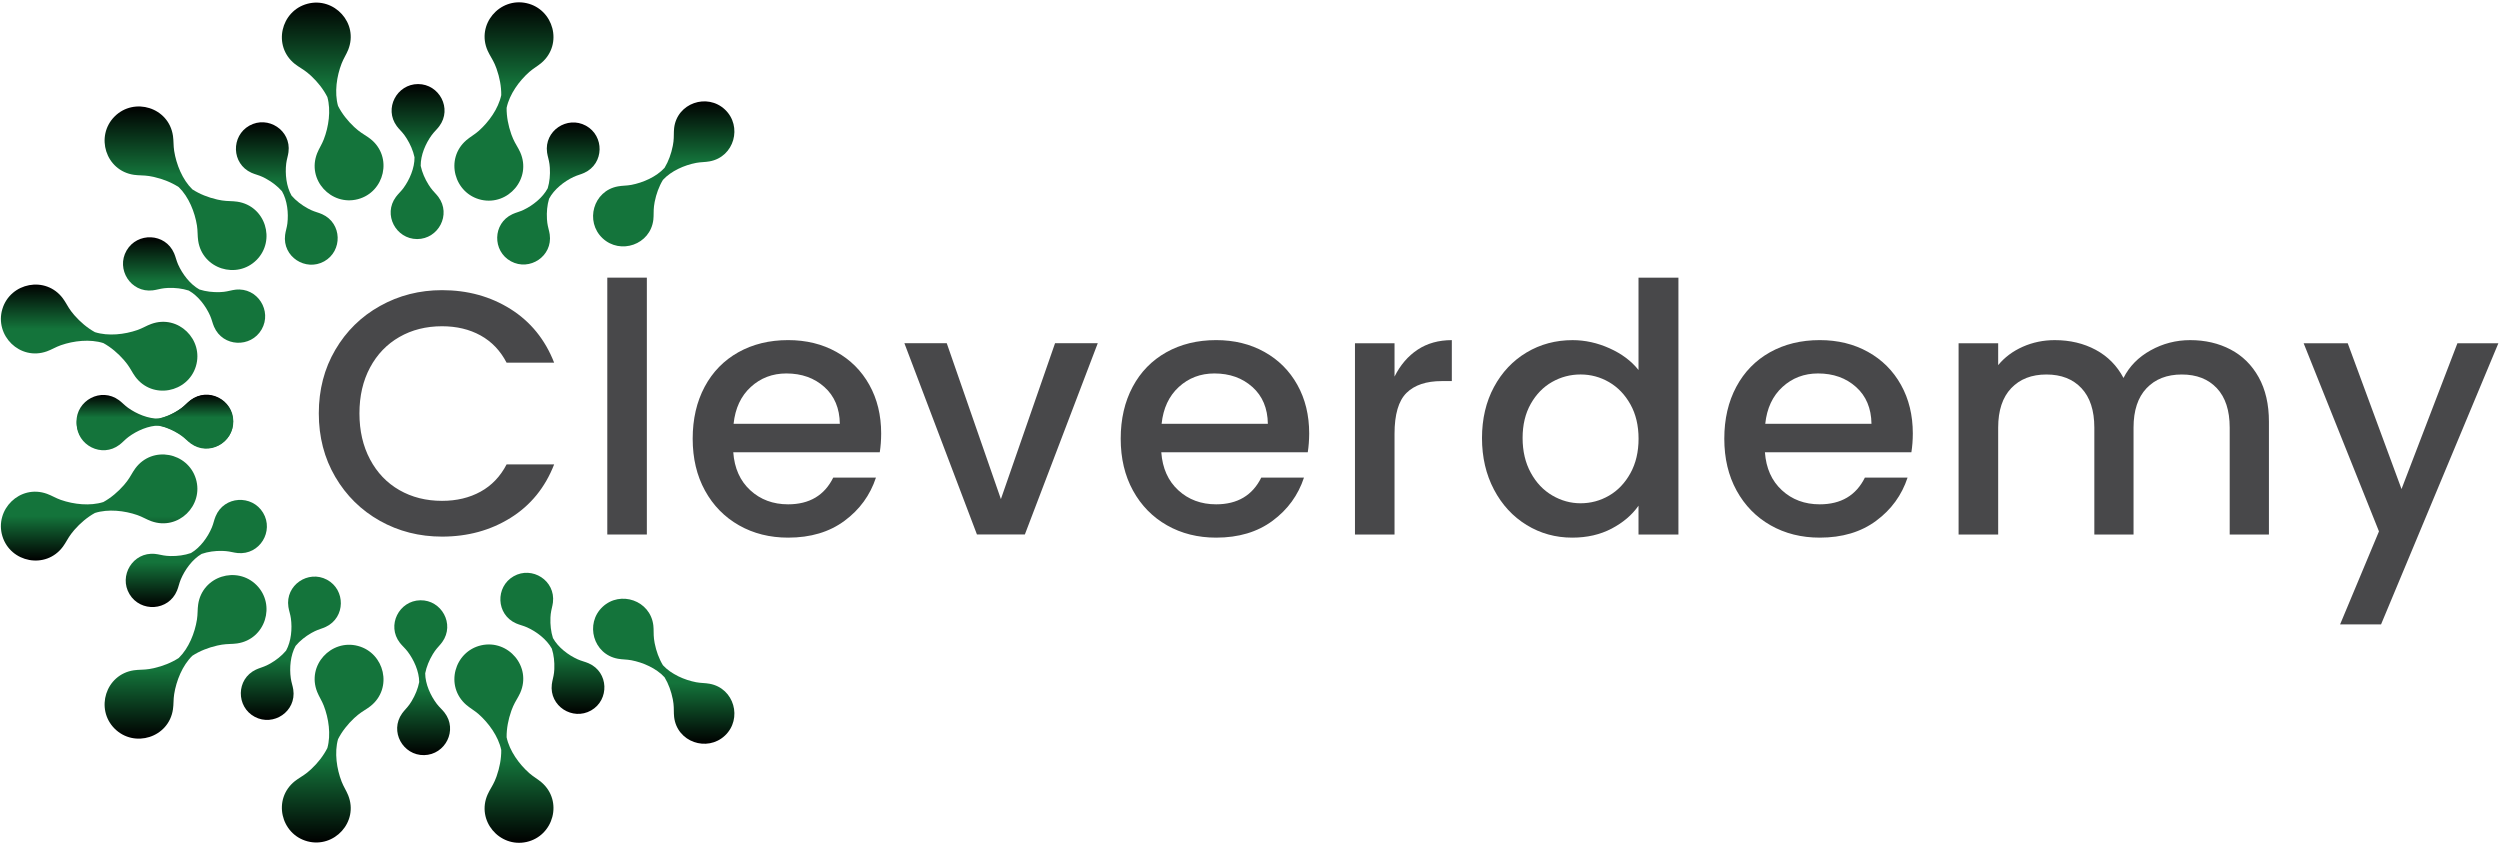 <?xml version="1.0" encoding="UTF-8"?>
<svg xmlns="http://www.w3.org/2000/svg" width="1001" height="338" viewBox="0 0 1001 338" fill="none">
  <path d="M134.25 140.08C138.65 132.57 144.63 126.71 152.18 122.5C159.73 118.28 168 116.18 176.99 116.18C187.28 116.18 196.42 118.71 204.44 123.75C212.45 128.8 218.27 135.96 221.88 145.22H202.84C200.34 140.4 196.86 136.77 192.42 134.31C187.97 131.86 182.83 130.63 176.99 130.63C170.6 130.63 164.9 132.07 159.9 134.94C154.9 137.81 150.98 141.89 148.16 147.17C145.33 152.45 143.92 158.57 143.92 165.52C143.92 172.47 145.33 178.61 148.16 183.93C150.98 189.26 154.9 193.36 159.9 196.23C164.9 199.1 170.6 200.54 176.99 200.54C182.83 200.54 187.97 199.31 192.42 196.86C196.87 194.41 200.34 190.77 202.84 185.95H221.88C218.27 195.22 212.45 202.35 204.44 207.35C196.42 212.35 187.28 214.86 176.99 214.86C167.91 214.86 159.62 212.75 152.11 208.54C144.6 204.32 138.65 198.46 134.25 190.96C129.85 183.45 127.65 174.97 127.65 165.52C127.65 156.06 129.85 147.58 134.25 140.08Z" fill="#48484A"></path>
  <path d="M259 111.168V214.018H243.16V111.168H259Z" fill="#48484A"></path>
  <path d="M352.26 181.08H293.6C294.06 187.47 296.33 192.55 300.41 196.3C304.49 200.05 309.54 201.93 315.56 201.93C324.08 201.93 330.11 198.36 333.63 191.23H350.73C348.41 198.27 344.22 204.04 338.15 208.53C332.08 213.03 324.55 215.27 315.57 215.27C308.25 215.27 301.69 213.63 295.9 210.34C290.11 207.05 285.57 202.42 282.28 196.44C278.99 190.46 277.35 183.54 277.35 175.66C277.35 167.79 278.95 160.86 282.14 154.88C285.34 148.9 289.83 144.3 295.62 141.05C301.41 137.81 308.06 136.18 315.57 136.18C322.8 136.18 329.24 137.76 334.89 140.91C340.54 144.06 344.94 148.46 348.09 154.11C351.24 159.76 352.82 166.25 352.82 173.57C352.81 176.26 352.63 178.76 352.26 181.08ZM336.27 169.68C336.18 163.47 334.12 158.56 330.08 154.95C326.05 151.34 320.98 149.53 314.86 149.53C309.3 149.53 304.55 151.34 300.61 154.95C296.67 158.56 294.38 163.48 293.73 169.68H336.27Z" fill="#48484A"></path>
  <path d="M400.76 199.84L422.44 137.43H439.54L410.35 214.01H391.17L362.12 137.43H379.08L400.76 199.84Z" fill="#48484A"></path>
  <path d="M523.63 181.08H464.98C465.44 187.47 467.71 192.55 471.79 196.3C475.87 200.05 480.92 201.93 486.94 201.93C495.46 201.93 501.49 198.36 505.01 191.23H522.11C519.79 198.27 515.6 204.04 509.53 208.53C503.46 213.03 495.93 215.27 486.95 215.27C479.63 215.27 473.07 213.63 467.28 210.34C461.49 207.05 456.95 202.42 453.66 196.44C450.37 190.46 448.73 183.54 448.73 175.66C448.73 167.79 450.33 160.86 453.52 154.88C456.71 148.9 461.21 144.3 467 141.05C472.79 137.81 479.44 136.18 486.95 136.18C494.18 136.18 500.62 137.76 506.27 140.91C511.92 144.06 516.32 148.46 519.47 154.11C522.62 159.76 524.2 166.25 524.2 173.57C524.18 176.26 524 178.76 523.63 181.08ZM507.65 169.68C507.56 163.47 505.5 158.56 501.46 154.95C497.43 151.34 492.36 149.53 486.24 149.53C480.68 149.53 475.93 151.34 471.99 154.95C468.05 158.56 465.76 163.48 465.11 169.68H507.65Z" fill="#48484A"></path>
  <path d="M567.62 140.008C571.47 137.458 576.03 136.188 581.31 136.188V152.588H577.28C571.07 152.588 566.37 154.168 563.17 157.318C559.97 160.468 558.37 165.937 558.37 173.717V214.028H542.53V137.448H558.37V150.787C560.69 146.147 563.77 142.558 567.62 140.008Z" fill="#48484A"></path>
  <path d="M598.19 154.95C601.39 149.02 605.74 144.41 611.25 141.12C616.76 137.83 622.9 136.19 629.66 136.19C634.66 136.19 639.6 137.28 644.46 139.46C649.32 141.64 653.19 144.53 656.06 148.15V111.18H672.04V214.03H656.06V202.49C653.46 206.2 649.88 209.25 645.29 211.66C640.7 214.07 635.45 215.27 629.52 215.27C622.85 215.27 616.75 213.58 611.24 210.2C605.73 206.82 601.37 202.09 598.18 196.02C594.98 189.95 593.39 183.07 593.39 175.38C593.4 167.69 595 160.88 598.19 154.95ZM652.81 161.9C650.63 158.01 647.78 155.04 644.26 153C640.74 150.96 636.94 149.94 632.86 149.94C628.78 149.94 624.98 150.94 621.47 152.93C617.95 154.92 615.1 157.84 612.92 161.69C610.74 165.54 609.65 170.1 609.65 175.38C609.65 180.66 610.74 185.3 612.92 189.28C615.09 193.27 617.97 196.3 621.53 198.38C625.1 200.47 628.88 201.51 632.86 201.51C636.94 201.51 640.74 200.49 644.26 198.45C647.78 196.41 650.63 193.42 652.81 189.49C654.99 185.55 656.08 180.94 656.08 175.66C656.08 170.38 654.99 165.79 652.81 161.9Z" fill="#48484A"></path>
  <path d="M765.32 181.08H706.67C707.13 187.47 709.4 192.55 713.48 196.3C717.55 200.05 722.6 201.93 728.63 201.93C737.15 201.93 743.18 198.36 746.7 191.23H763.79C761.47 198.27 757.28 204.04 751.21 208.53C745.14 213.03 737.61 215.27 728.63 215.27C721.31 215.27 714.75 213.63 708.96 210.34C703.17 207.05 698.63 202.42 695.34 196.44C692.05 190.46 690.41 183.54 690.41 175.66C690.41 167.79 692.01 160.86 695.21 154.88C698.41 148.9 702.9 144.3 708.69 141.05C714.48 137.81 721.13 136.18 728.64 136.18C735.87 136.18 742.31 137.76 747.96 140.91C753.61 144.06 758.01 148.46 761.16 154.11C764.31 159.76 765.89 166.25 765.89 173.57C765.88 176.26 765.69 178.76 765.32 181.08ZM749.34 169.68C749.25 163.47 747.19 158.56 743.16 154.95C739.13 151.34 734.06 149.53 727.94 149.53C722.38 149.53 717.63 151.34 713.69 154.95C709.75 158.56 707.46 163.48 706.81 169.68H749.34Z" fill="#48484A"></path>
  <path d="M893.12 139.938C897.89 142.438 901.65 146.147 904.38 151.057C907.11 155.967 908.48 161.897 908.48 168.847V214.018H892.77V171.208C892.77 164.348 891.06 159.097 887.63 155.438C884.2 151.778 879.52 149.948 873.59 149.948C867.66 149.948 862.96 151.778 859.48 155.438C856.01 159.097 854.27 164.358 854.27 171.208V214.018H838.57V171.208C838.57 164.348 836.85 159.097 833.43 155.438C830 151.778 825.32 149.948 819.39 149.948C813.46 149.948 808.76 151.778 805.28 155.438C801.81 159.097 800.07 164.358 800.07 171.208V214.018H784.22V137.438H800.07V146.198C802.66 143.048 805.95 140.598 809.94 138.828C813.92 137.068 818.19 136.188 822.73 136.188C828.84 136.188 834.31 137.488 839.13 140.078C843.95 142.668 847.65 146.428 850.25 151.338C852.57 146.708 856.18 143.017 861.09 140.287C866 137.557 871.28 136.188 876.94 136.188C882.95 136.188 888.35 137.438 893.12 139.938Z" fill="#48484A"></path>
  <path d="M940.03 137.438L961.57 195.818L983.95 137.438H1000.35L953.37 250.018H936.97L952.54 212.768L922.38 137.438H940.03Z" fill="#48484A"></path>
  <path fill-rule="evenodd" clip-rule="evenodd" d="M94.98 80.749C92.97 80.449 91.01 80.599 88.88 80.259C88.32 80.169 87.76 80.069 87.19 79.939C87.06 79.899 86.93 79.869 86.77 79.839C83.44 79.079 79.97 77.739 77.02 75.819C73.02 71.919 70.59 65.799 69.74 60.449C69.4 58.329 69.55 56.359 69.25 54.359C67.57 42.989 53.71 38.819 45.89 46.639C38.07 54.459 42.24 68.319 53.62 69.999C55.63 70.289 57.59 70.149 59.72 70.489C60.28 70.579 60.84 70.679 61.41 70.809C61.54 70.849 61.67 70.879 61.83 70.909C65.16 71.669 68.63 73.009 71.58 74.929C75.58 78.829 78.01 84.949 78.86 90.299C79.2 92.419 79.05 94.389 79.35 96.389C81.03 107.759 94.89 111.939 102.71 104.109C110.52 96.289 106.35 82.429 94.98 80.749Z" fill="url(#paint0_linear_4901_11300)"></path>
  <path fill-rule="evenodd" clip-rule="evenodd" d="M148.38 55.668C146.79 54.408 145.03 53.538 143.36 52.178C142.92 51.818 142.49 51.448 142.06 51.058C141.97 50.958 141.87 50.858 141.74 50.768C139.25 48.438 136.92 45.528 135.34 42.388C133.85 37.008 134.82 30.488 136.78 25.438C137.55 23.438 138.67 21.808 139.42 19.928C143.69 9.258 133.81 -1.322 123.11 1.508C112.42 4.338 109.05 18.418 118.04 25.588C119.63 26.848 121.39 27.718 123.06 29.078C123.5 29.438 123.93 29.808 124.36 30.198C124.45 30.298 124.55 30.398 124.68 30.488C127.17 32.818 129.5 35.728 131.08 38.868C132.57 44.248 131.6 50.768 129.64 55.818C128.87 57.818 127.75 59.448 127 61.328C122.73 71.998 132.61 82.578 143.31 79.748C154 76.928 157.37 62.848 148.38 55.668Z" fill="url(#paint1_linear_4901_11300)"></path>
  <path fill-rule="evenodd" clip-rule="evenodd" d="M208.3 60.98C207.48 59.13 206.31 57.539 205.45 55.569C205.23 55.05 205.02 54.52 204.81 53.98C204.78 53.849 204.73 53.719 204.67 53.569C203.53 50.349 202.81 46.7 202.85 43.179C204.01 37.709 207.88 32.389 211.94 28.809C213.55 27.39 215.29 26.47 216.83 25.14C225.54 17.64 221.65 3.699 210.85 1.269C200.06 -1.151 190.58 9.789 195.25 20.299C196.07 22.149 197.24 23.739 198.1 25.709C198.32 26.23 198.53 26.759 198.74 27.299C198.77 27.43 198.82 27.559 198.88 27.709C200.02 30.93 200.74 34.58 200.7 38.099C199.54 43.569 195.67 48.889 191.61 52.469C190 53.889 188.26 54.809 186.72 56.139C178.01 63.639 181.9 77.579 192.7 80.01C203.49 82.419 212.96 71.48 208.3 60.98Z" fill="url(#paint2_linear_4901_11300)"></path>
  <path fill-rule="evenodd" clip-rule="evenodd" d="M261.6 87.958C261.8 86.188 261.63 84.458 261.86 82.578C261.92 82.088 262 81.588 262.09 81.088C262.12 80.978 262.15 80.858 262.16 80.718C262.74 77.768 263.83 74.678 265.43 72.038C268.75 68.418 274.07 66.108 278.75 65.218C280.61 64.868 282.34 64.948 284.1 64.618C294.06 62.828 297.35 50.528 290.26 43.858C283.17 37.188 271.09 41.238 269.92 51.288C269.72 53.058 269.89 54.788 269.66 56.668C269.6 57.158 269.52 57.658 269.43 58.158C269.4 58.268 269.37 58.388 269.36 58.528C268.78 61.478 267.69 64.568 266.09 67.208C262.77 70.828 257.45 73.138 252.77 74.028C250.91 74.378 249.18 74.298 247.42 74.628C237.46 76.418 234.17 88.718 241.26 95.388C248.35 102.058 260.43 98.008 261.6 87.958Z" fill="url(#paint3_linear_4901_11300)"></path>
  <path fill-rule="evenodd" clip-rule="evenodd" d="M54.2 150.868C52.99 149.238 52.19 147.438 50.89 145.728C50.55 145.278 50.19 144.838 49.81 144.388C49.71 144.298 49.62 144.188 49.53 144.058C47.28 141.488 44.46 139.058 41.38 137.368C36.05 135.688 29.51 136.438 24.39 138.218C22.36 138.918 20.7 139.988 18.79 140.668C7.97 144.568 -2.25 134.318 0.95 123.728C4.15 113.138 18.34 110.268 25.19 119.498C26.4 121.128 27.2 122.928 28.5 124.638C28.84 125.088 29.2 125.528 29.58 125.978C29.68 126.068 29.77 126.178 29.86 126.308C32.11 128.878 34.93 131.308 38.01 132.998C43.34 134.678 49.88 133.928 55 132.148C57.03 131.448 58.69 130.378 60.6 129.698C71.42 125.798 81.64 136.048 78.44 146.638C75.24 157.218 61.05 160.088 54.2 150.868Z" fill="url(#paint4_linear_4901_11300)"></path>
  <path fill-rule="evenodd" clip-rule="evenodd" d="M94.98 257.628C92.97 257.918 91.01 257.778 88.88 258.118C88.32 258.208 87.76 258.308 87.19 258.438C87.06 258.478 86.93 258.508 86.77 258.538C83.44 259.298 79.97 260.638 77.02 262.558C73.02 266.458 70.59 272.578 69.74 277.928C69.4 280.048 69.55 282.018 69.25 284.018C67.57 295.388 53.71 299.568 45.89 291.738C38.07 283.918 42.24 270.058 53.62 268.378C55.63 268.088 57.59 268.228 59.72 267.888C60.28 267.798 60.84 267.698 61.41 267.568C61.54 267.528 61.67 267.498 61.83 267.468C65.16 266.708 68.63 265.368 71.58 263.448C75.58 259.548 78.01 253.428 78.86 248.078C79.2 245.958 79.05 243.988 79.35 241.988C81.03 230.618 94.89 226.448 102.71 234.268C110.52 242.088 106.35 255.948 94.98 257.628Z" fill="url(#paint5_linear_4901_11300)"></path>
  <path fill-rule="evenodd" clip-rule="evenodd" d="M148.38 282.709C146.79 283.969 145.03 284.839 143.36 286.199C142.92 286.559 142.49 286.929 142.06 287.319C141.97 287.419 141.87 287.519 141.74 287.609C139.25 289.939 136.92 292.849 135.34 295.989C133.85 301.369 134.82 307.889 136.78 312.939C137.55 314.939 138.67 316.569 139.42 318.449C143.69 329.119 133.81 339.699 123.11 336.869C112.42 334.039 109.05 319.959 118.04 312.789C119.63 311.529 121.39 310.659 123.06 309.299C123.5 308.939 123.93 308.569 124.36 308.179C124.45 308.079 124.55 307.979 124.68 307.889C127.17 305.559 129.5 302.649 131.08 299.509C132.57 294.129 131.6 287.609 129.64 282.559C128.87 280.559 127.75 278.929 127 277.049C122.73 266.379 132.61 255.799 143.31 258.629C154 261.459 157.37 275.539 148.38 282.709Z" fill="url(#paint6_linear_4901_11300)"></path>
  <path fill-rule="evenodd" clip-rule="evenodd" d="M208.3 277.409C207.48 279.259 206.31 280.849 205.45 282.819C205.23 283.339 205.02 283.869 204.81 284.409C204.78 284.539 204.73 284.669 204.67 284.819C203.53 288.039 202.81 291.689 202.85 295.209C204.01 300.679 207.88 305.999 211.94 309.579C213.55 310.999 215.29 311.919 216.83 313.249C225.54 320.749 221.65 334.689 210.85 337.119C200.06 339.539 190.58 328.599 195.25 318.089C196.07 316.239 197.24 314.649 198.1 312.679C198.32 312.159 198.53 311.629 198.74 311.089C198.77 310.959 198.82 310.829 198.88 310.679C200.02 307.459 200.74 303.809 200.7 300.289C199.54 294.819 195.67 289.499 191.61 285.919C190 284.499 188.26 283.579 186.72 282.249C178.01 274.749 181.9 260.809 192.7 258.379C203.49 255.959 212.96 266.899 208.3 277.409Z" fill="url(#paint7_linear_4901_11300)"></path>
  <path fill-rule="evenodd" clip-rule="evenodd" d="M261.6 250.43C261.8 252.2 261.63 253.93 261.86 255.81C261.92 256.3 262 256.8 262.09 257.3C262.12 257.41 262.15 257.53 262.16 257.67C262.74 260.62 263.83 263.71 265.43 266.35C268.75 269.97 274.07 272.28 278.75 273.17C280.61 273.52 282.34 273.441 284.1 273.771C294.06 275.561 297.35 287.861 290.26 294.531C283.17 301.201 271.09 297.15 269.92 287.1C269.72 285.33 269.89 283.6 269.66 281.72C269.6 281.23 269.52 280.73 269.43 280.23C269.4 280.12 269.37 280 269.36 279.86C268.78 276.91 267.69 273.82 266.09 271.18C262.77 267.56 257.45 265.25 252.77 264.36C250.91 264.01 249.18 264.09 247.42 263.76C237.46 261.97 234.17 249.67 241.26 243C248.35 236.33 260.43 240.37 261.6 250.43Z" fill="url(#paint8_linear_4901_11300)"></path>
  <path fill-rule="evenodd" clip-rule="evenodd" d="M54.2 187.518C52.99 189.148 52.19 190.948 50.89 192.658C50.55 193.108 50.19 193.548 49.81 193.998C49.71 194.088 49.62 194.198 49.53 194.328C47.28 196.898 44.46 199.328 41.38 201.018C36.05 202.698 29.51 201.948 24.39 200.168C22.36 199.468 20.7 198.398 18.79 197.718C7.97 193.818 -2.25 204.068 0.95 214.658C4.15 225.248 18.34 228.118 25.19 218.888C26.4 217.258 27.2 215.458 28.5 213.748C28.84 213.298 29.2 212.858 29.58 212.408C29.68 212.318 29.77 212.208 29.86 212.078C32.11 209.508 34.93 207.078 38.01 205.388C43.34 203.708 49.88 204.458 55 206.238C57.03 206.938 58.69 208.008 60.6 208.688C71.42 212.588 81.64 202.338 78.44 191.748C75.24 181.158 61.05 178.288 54.2 187.518Z" fill="url(#paint9_linear_4901_11300)"></path>
  <path fill-rule="evenodd" clip-rule="evenodd" d="M94.27 115.99C92.71 116.17 91.27 116.67 89.61 116.85C89.18 116.9 88.73 116.93 88.28 116.95C88.18 116.94 88.07 116.95 87.95 116.96C85.3 117.06 82.44 116.75 79.84 115.91C76.06 113.79 73.01 109.7 71.3 105.87C70.62 104.35 70.34 102.85 69.71 101.41C66.17 93.23 54.95 92.9 50.67 100.33C46.39 107.76 52.3 117.3 61.15 116.26C62.71 116.08 64.15 115.58 65.81 115.4C66.24 115.35 66.69 115.32 67.14 115.3C67.24 115.31 67.35 115.3 67.47 115.29C70.12 115.19 72.98 115.5 75.58 116.34C79.36 118.46 82.41 122.55 84.12 126.38C84.8 127.9 85.08 129.4 85.71 130.84C89.25 139.02 100.47 139.35 104.75 131.92C109.04 124.5 103.12 114.96 94.27 115.99Z" fill="url(#paint10_linear_4901_11300)"></path>
  <path fill-rule="evenodd" clip-rule="evenodd" d="M220.11 93.868C219.89 92.328 219.36 90.908 219.15 89.268C219.09 88.838 219.05 88.398 219.02 87.958C219.02 87.858 219.02 87.748 219 87.628C218.84 85.008 219.07 82.168 219.85 79.578C221.86 75.788 225.83 72.668 229.59 70.878C231.08 70.168 232.56 69.858 233.97 69.198C241.98 65.498 242.05 54.378 234.58 50.318C227.12 46.258 217.82 52.338 219.05 61.078C219.27 62.618 219.8 64.038 220.01 65.678C220.07 66.108 220.11 66.548 220.14 66.988C220.14 67.088 220.14 67.198 220.16 67.318C220.32 69.938 220.09 72.778 219.31 75.368C217.3 79.158 213.33 82.278 209.57 84.068C208.08 84.778 206.6 85.088 205.19 85.748C197.18 89.448 197.11 100.568 204.58 104.628C212.04 108.688 221.35 102.608 220.11 93.868Z" fill="url(#paint11_linear_4901_11300)"></path>
  <path fill-rule="evenodd" clip-rule="evenodd" d="M175.52 78.84C174.59 77.59 173.45 76.6 172.48 75.26C172.23 74.91 171.98 74.55 171.74 74.17C171.69 74.08 171.64 73.99 171.56 73.89C170.17 71.67 169.01 69.06 168.45 66.41C168.4 62.12 170.4 57.48 172.85 54.11C173.82 52.78 174.97 51.79 175.89 50.54C181.16 43.46 175.9 33.67 167.4 33.66C158.91 33.66 153.64 43.45 158.9 50.54C159.83 51.79 160.97 52.78 161.94 54.12C162.19 54.47 162.44 54.83 162.68 55.21C162.73 55.3 162.78 55.39 162.86 55.49C164.25 57.71 165.41 60.32 165.97 62.97C166.02 67.26 164.02 71.9 161.57 75.27C160.6 76.6 159.45 77.59 158.53 78.84C153.26 85.92 158.52 95.71 167.02 95.72C175.51 95.72 180.78 85.93 175.52 78.84Z" fill="url(#paint12_linear_4901_11300)"></path>
  <path fill-rule="evenodd" clip-rule="evenodd" d="M128.99 85.768C127.57 85.128 126.09 84.828 124.59 84.128C124.2 83.948 123.8 83.748 123.41 83.538C123.33 83.478 123.23 83.428 123.12 83.378C120.82 82.118 118.54 80.398 116.76 78.368C114.62 74.648 114.11 69.618 114.6 65.488C114.79 63.848 115.32 62.428 115.51 60.889C116.65 52.139 107.28 46.158 99.86 50.298C92.45 54.438 92.63 65.558 100.68 69.178C102.1 69.818 103.58 70.118 105.08 70.818C105.47 70.998 105.87 71.198 106.26 71.408C106.34 71.468 106.44 71.518 106.55 71.568C108.85 72.828 111.13 74.548 112.91 76.578C115.05 80.298 115.56 85.328 115.07 89.458C114.88 91.098 114.35 92.518 114.16 94.058C113.02 102.808 122.39 108.788 129.81 104.648C137.23 100.498 137.04 89.388 128.99 85.768Z" fill="url(#paint13_linear_4901_11300)"></path>
  <path fill-rule="evenodd" clip-rule="evenodd" d="M76.46 177.399C75.19 176.479 74.17 175.329 72.81 174.359C72.45 174.109 72.08 173.859 71.7 173.619C71.61 173.579 71.51 173.519 71.41 173.439C69.15 172.059 66.5 170.919 63.82 170.379C59.48 170.379 54.81 172.449 51.44 174.959C50.1 175.949 49.12 177.129 47.86 178.079C40.76 183.479 30.8 178.279 30.7 169.689C30.6 161.109 40.44 155.679 47.66 160.909C48.93 161.829 49.95 162.979 51.31 163.949C51.67 164.199 52.04 164.449 52.42 164.689C52.51 164.729 52.61 164.789 52.71 164.869C54.97 166.249 57.62 167.389 60.3 167.929C64.64 167.929 69.31 165.859 72.68 163.349C74.02 162.359 75 161.179 76.26 160.229C83.36 154.829 93.32 160.029 93.42 168.619C93.52 177.199 83.69 182.629 76.46 177.399Z" fill="url(#paint14_linear_4901_11300)"></path>
  <path fill-rule="evenodd" clip-rule="evenodd" d="M95.16 221.44C93.6 221.29 92.14 220.81 90.48 220.67C90.05 220.63 89.6 220.61 89.15 220.59C89.05 220.6 88.94 220.6 88.82 220.58C86.17 220.53 83.31 220.89 80.74 221.78C77 223.97 74.03 228.11 72.39 231.98C71.74 233.51 71.49 235.02 70.88 236.47C67.49 244.71 56.28 245.26 51.86 237.91C47.44 230.56 53.18 220.92 62.04 221.78C63.6 221.93 65.06 222.41 66.72 222.55C67.15 222.59 67.6 222.61 68.05 222.63C68.15 222.62 68.26 222.62 68.38 222.64C71.03 222.69 73.89 222.33 76.46 221.44C80.2 219.25 83.17 215.11 84.81 211.24C85.46 209.71 85.71 208.2 86.32 206.75C89.71 198.51 100.92 197.96 105.34 205.31C109.77 212.66 104.03 222.3 95.16 221.44Z" fill="url(#paint15_linear_4901_11300)"></path>
  <path fill-rule="evenodd" clip-rule="evenodd" d="M221.4 241.201C221.21 242.751 220.71 244.171 220.52 245.811C220.47 246.241 220.44 246.681 220.41 247.121C220.42 247.221 220.41 247.331 220.4 247.451C220.29 250.071 220.58 252.911 221.4 255.481C223.48 259.231 227.51 262.281 231.3 263.991C232.8 264.671 234.29 264.961 235.71 265.591C243.79 269.141 244.06 280.251 236.68 284.461C229.3 288.661 219.88 282.751 220.95 273.991C221.14 272.441 221.64 271.021 221.83 269.381C221.88 268.951 221.91 268.511 221.94 268.071C221.93 267.971 221.94 267.861 221.95 267.741C222.06 265.121 221.77 262.281 220.95 259.711C218.87 255.961 214.84 252.911 211.05 251.201C209.55 250.521 208.06 250.231 206.64 249.601C198.56 246.051 198.29 234.941 205.67 230.731C213.05 226.531 222.46 232.431 221.4 241.201Z" fill="url(#paint16_linear_4901_11300)"></path>
  <path fill-rule="evenodd" clip-rule="evenodd" d="M177.09 257.06C176.18 258.33 175.06 259.34 174.11 260.69C173.86 261.04 173.62 261.41 173.39 261.79C173.35 261.88 173.29 261.98 173.22 262.07C171.87 264.32 170.76 266.95 170.25 269.6C170.28 273.89 172.37 278.49 174.88 281.81C175.87 283.12 177.04 284.09 177.99 285.32C183.39 292.3 178.32 302.19 169.82 302.35C161.33 302.51 155.88 292.82 161.01 285.64C161.92 284.37 163.04 283.36 163.99 282.01C164.24 281.66 164.48 281.29 164.71 280.91C164.75 280.82 164.81 280.72 164.88 280.63C166.23 278.38 167.34 275.75 167.85 273.1C167.82 268.81 165.73 264.21 163.22 260.89C162.23 259.58 161.06 258.61 160.11 257.38C154.71 250.4 159.78 240.51 168.28 240.35C176.77 240.18 182.22 249.87 177.09 257.06Z" fill="url(#paint17_linear_4901_11300)"></path>
  <path fill-rule="evenodd" clip-rule="evenodd" d="M130.44 251.001C129.03 251.661 127.56 252.001 126.07 252.721C125.68 252.911 125.29 253.111 124.9 253.331C124.82 253.391 124.72 253.441 124.61 253.491C122.33 254.791 120.08 256.551 118.35 258.621C116.28 262.381 115.86 267.421 116.43 271.541C116.65 273.171 117.2 274.581 117.43 276.131C118.73 284.861 109.48 291.011 101.99 287.011C94.5 283.011 94.48 271.891 102.46 268.121C103.87 267.461 105.34 267.121 106.83 266.401C107.22 266.211 107.61 266.011 108 265.791C108.08 265.731 108.18 265.681 108.29 265.631C110.57 264.331 112.82 262.571 114.55 260.501C116.62 256.741 117.04 251.701 116.47 247.581C116.25 245.951 115.7 244.541 115.47 242.991C114.17 234.261 123.42 228.111 130.91 232.111C138.4 236.121 138.42 247.241 130.44 251.001Z" fill="url(#paint18_linear_4901_11300)"></path>
  <path fill-rule="evenodd" clip-rule="evenodd" d="M76.2 160.381C74.94 161.331 73.95 162.491 72.61 163.481C72.26 163.741 71.89 163.991 71.52 164.241C71.43 164.291 71.33 164.351 71.24 164.421C69 165.851 66.37 167.031 63.71 167.621C59.37 167.711 54.67 165.721 51.25 163.271C49.89 162.301 48.89 161.151 47.62 160.221C40.42 154.951 30.56 160.341 30.62 168.931C30.68 177.511 40.62 182.761 47.75 177.391C49.01 176.441 50 175.281 51.34 174.291C51.69 174.031 52.06 173.781 52.43 173.531C52.52 173.481 52.62 173.421 52.71 173.351C54.95 171.921 57.58 170.741 60.24 170.151C64.58 170.061 69.28 172.051 72.7 174.501C74.06 175.471 75.06 176.621 76.33 177.551C83.53 182.821 93.39 177.431 93.33 168.841C93.27 160.251 83.33 155.001 76.2 160.381Z" fill="url(#paint19_linear_4901_11300)"></path>
  <defs>
    <linearGradient id="paint0_linear_4901_11300" x1="74.301" y1="108.128" x2="74.301" y2="42.634" gradientUnits="userSpaceOnUse">
      <stop offset="0.582" stop-color="#14743B"></stop>
      <stop offset="1"></stop>
    </linearGradient>
    <linearGradient id="paint1_linear_4901_11300" x1="133.211" y1="80.216" x2="133.211" y2="1.045" gradientUnits="userSpaceOnUse">
      <stop offset="0.582" stop-color="#14743B"></stop>
      <stop offset="1"></stop>
    </linearGradient>
    <linearGradient id="paint2_linear_4901_11300" x1="201.773" y1="80.343" x2="201.773" y2="0.921" gradientUnits="userSpaceOnUse">
      <stop offset="0.582" stop-color="#14743B"></stop>
      <stop offset="1"></stop>
    </linearGradient>
    <linearGradient id="paint3_linear_4901_11300" x1="265.765" y1="98.659" x2="265.765" y2="40.58" gradientUnits="userSpaceOnUse">
      <stop offset="0.582" stop-color="#14743B"></stop>
      <stop offset="1"></stop>
    </linearGradient>
    <linearGradient id="paint4_linear_4901_11300" x1="39.694" y1="156.416" x2="39.694" y2="113.937" gradientUnits="userSpaceOnUse">
      <stop offset="0.582" stop-color="#14743B"></stop>
      <stop offset="1"></stop>
    </linearGradient>
    <linearGradient id="paint5_linear_4901_11300" x1="74.301" y1="230.253" x2="74.301" y2="295.747" gradientUnits="userSpaceOnUse">
      <stop offset="0.582" stop-color="#14743B"></stop>
      <stop offset="1"></stop>
    </linearGradient>
    <linearGradient id="paint6_linear_4901_11300" x1="133.211" y1="258.166" x2="133.211" y2="337.337" gradientUnits="userSpaceOnUse">
      <stop offset="0.582" stop-color="#14743B"></stop>
      <stop offset="1"></stop>
    </linearGradient>
    <linearGradient id="paint7_linear_4901_11300" x1="201.773" y1="258.04" x2="201.773" y2="337.462" gradientUnits="userSpaceOnUse">
      <stop offset="0.582" stop-color="#14743B"></stop>
      <stop offset="1"></stop>
    </linearGradient>
    <linearGradient id="paint8_linear_4901_11300" x1="265.765" y1="239.724" x2="265.765" y2="297.803" gradientUnits="userSpaceOnUse">
      <stop offset="0.582" stop-color="#14743B"></stop>
      <stop offset="1"></stop>
    </linearGradient>
    <linearGradient id="paint9_linear_4901_11300" x1="39.694" y1="181.965" x2="39.694" y2="224.444" gradientUnits="userSpaceOnUse">
      <stop offset="0.582" stop-color="#14743B"></stop>
      <stop offset="1"></stop>
    </linearGradient>
    <linearGradient id="paint10_linear_4901_11300" x1="77.713" y1="137.253" x2="77.713" y2="95.011" gradientUnits="userSpaceOnUse">
      <stop offset="0.582" stop-color="#14743B"></stop>
      <stop offset="1"></stop>
    </linearGradient>
    <linearGradient id="paint11_linear_4901_11300" x1="219.581" y1="105.919" x2="219.581" y2="49.032" gradientUnits="userSpaceOnUse">
      <stop offset="0.582" stop-color="#14743B"></stop>
      <stop offset="1"></stop>
    </linearGradient>
    <linearGradient id="paint12_linear_4901_11300" x1="167.213" y1="95.719" x2="167.213" y2="33.676" gradientUnits="userSpaceOnUse">
      <stop offset="0.582" stop-color="#14743B"></stop>
      <stop offset="1"></stop>
    </linearGradient>
    <linearGradient id="paint13_linear_4901_11300" x1="114.839" y1="105.987" x2="114.839" y2="48.964" gradientUnits="userSpaceOnUse">
      <stop offset="0.582" stop-color="#14743B"></stop>
      <stop offset="1"></stop>
    </linearGradient>
    <linearGradient id="paint14_linear_4901_11300" x1="62.069" y1="180.289" x2="62.069" y2="158.025" gradientUnits="userSpaceOnUse">
      <stop offset="0.582" stop-color="#14743B"></stop>
      <stop offset="1"></stop>
    </linearGradient>
    <linearGradient id="paint15_linear_4901_11300" x1="78.604" y1="200.156" x2="78.604" y2="243.059" gradientUnits="userSpaceOnUse">
      <stop offset="0.582" stop-color="#14743B"></stop>
      <stop offset="1"></stop>
    </linearGradient>
    <linearGradient id="paint16_linear_4901_11300" x1="221.171" y1="229.345" x2="221.171" y2="285.852" gradientUnits="userSpaceOnUse">
      <stop offset="0.582" stop-color="#14743B"></stop>
      <stop offset="1"></stop>
    </linearGradient>
    <linearGradient id="paint17_linear_4901_11300" x1="169.051" y1="240.341" x2="169.051" y2="302.37" gradientUnits="userSpaceOnUse">
      <stop offset="0.582" stop-color="#14743B"></stop>
      <stop offset="1"></stop>
    </linearGradient>
    <linearGradient id="paint18_linear_4901_11300" x1="116.448" y1="230.868" x2="116.448" y2="288.254" gradientUnits="userSpaceOnUse">
      <stop offset="0.582" stop-color="#14743B"></stop>
      <stop offset="1"></stop>
    </linearGradient>
    <linearGradient id="paint19_linear_4901_11300" x1="61.968" y1="179.63" x2="61.968" y2="158.139" gradientUnits="userSpaceOnUse">
      <stop offset="0.582" stop-color="#14743B"></stop>
      <stop offset="1"></stop>
    </linearGradient>
  </defs>
</svg>

